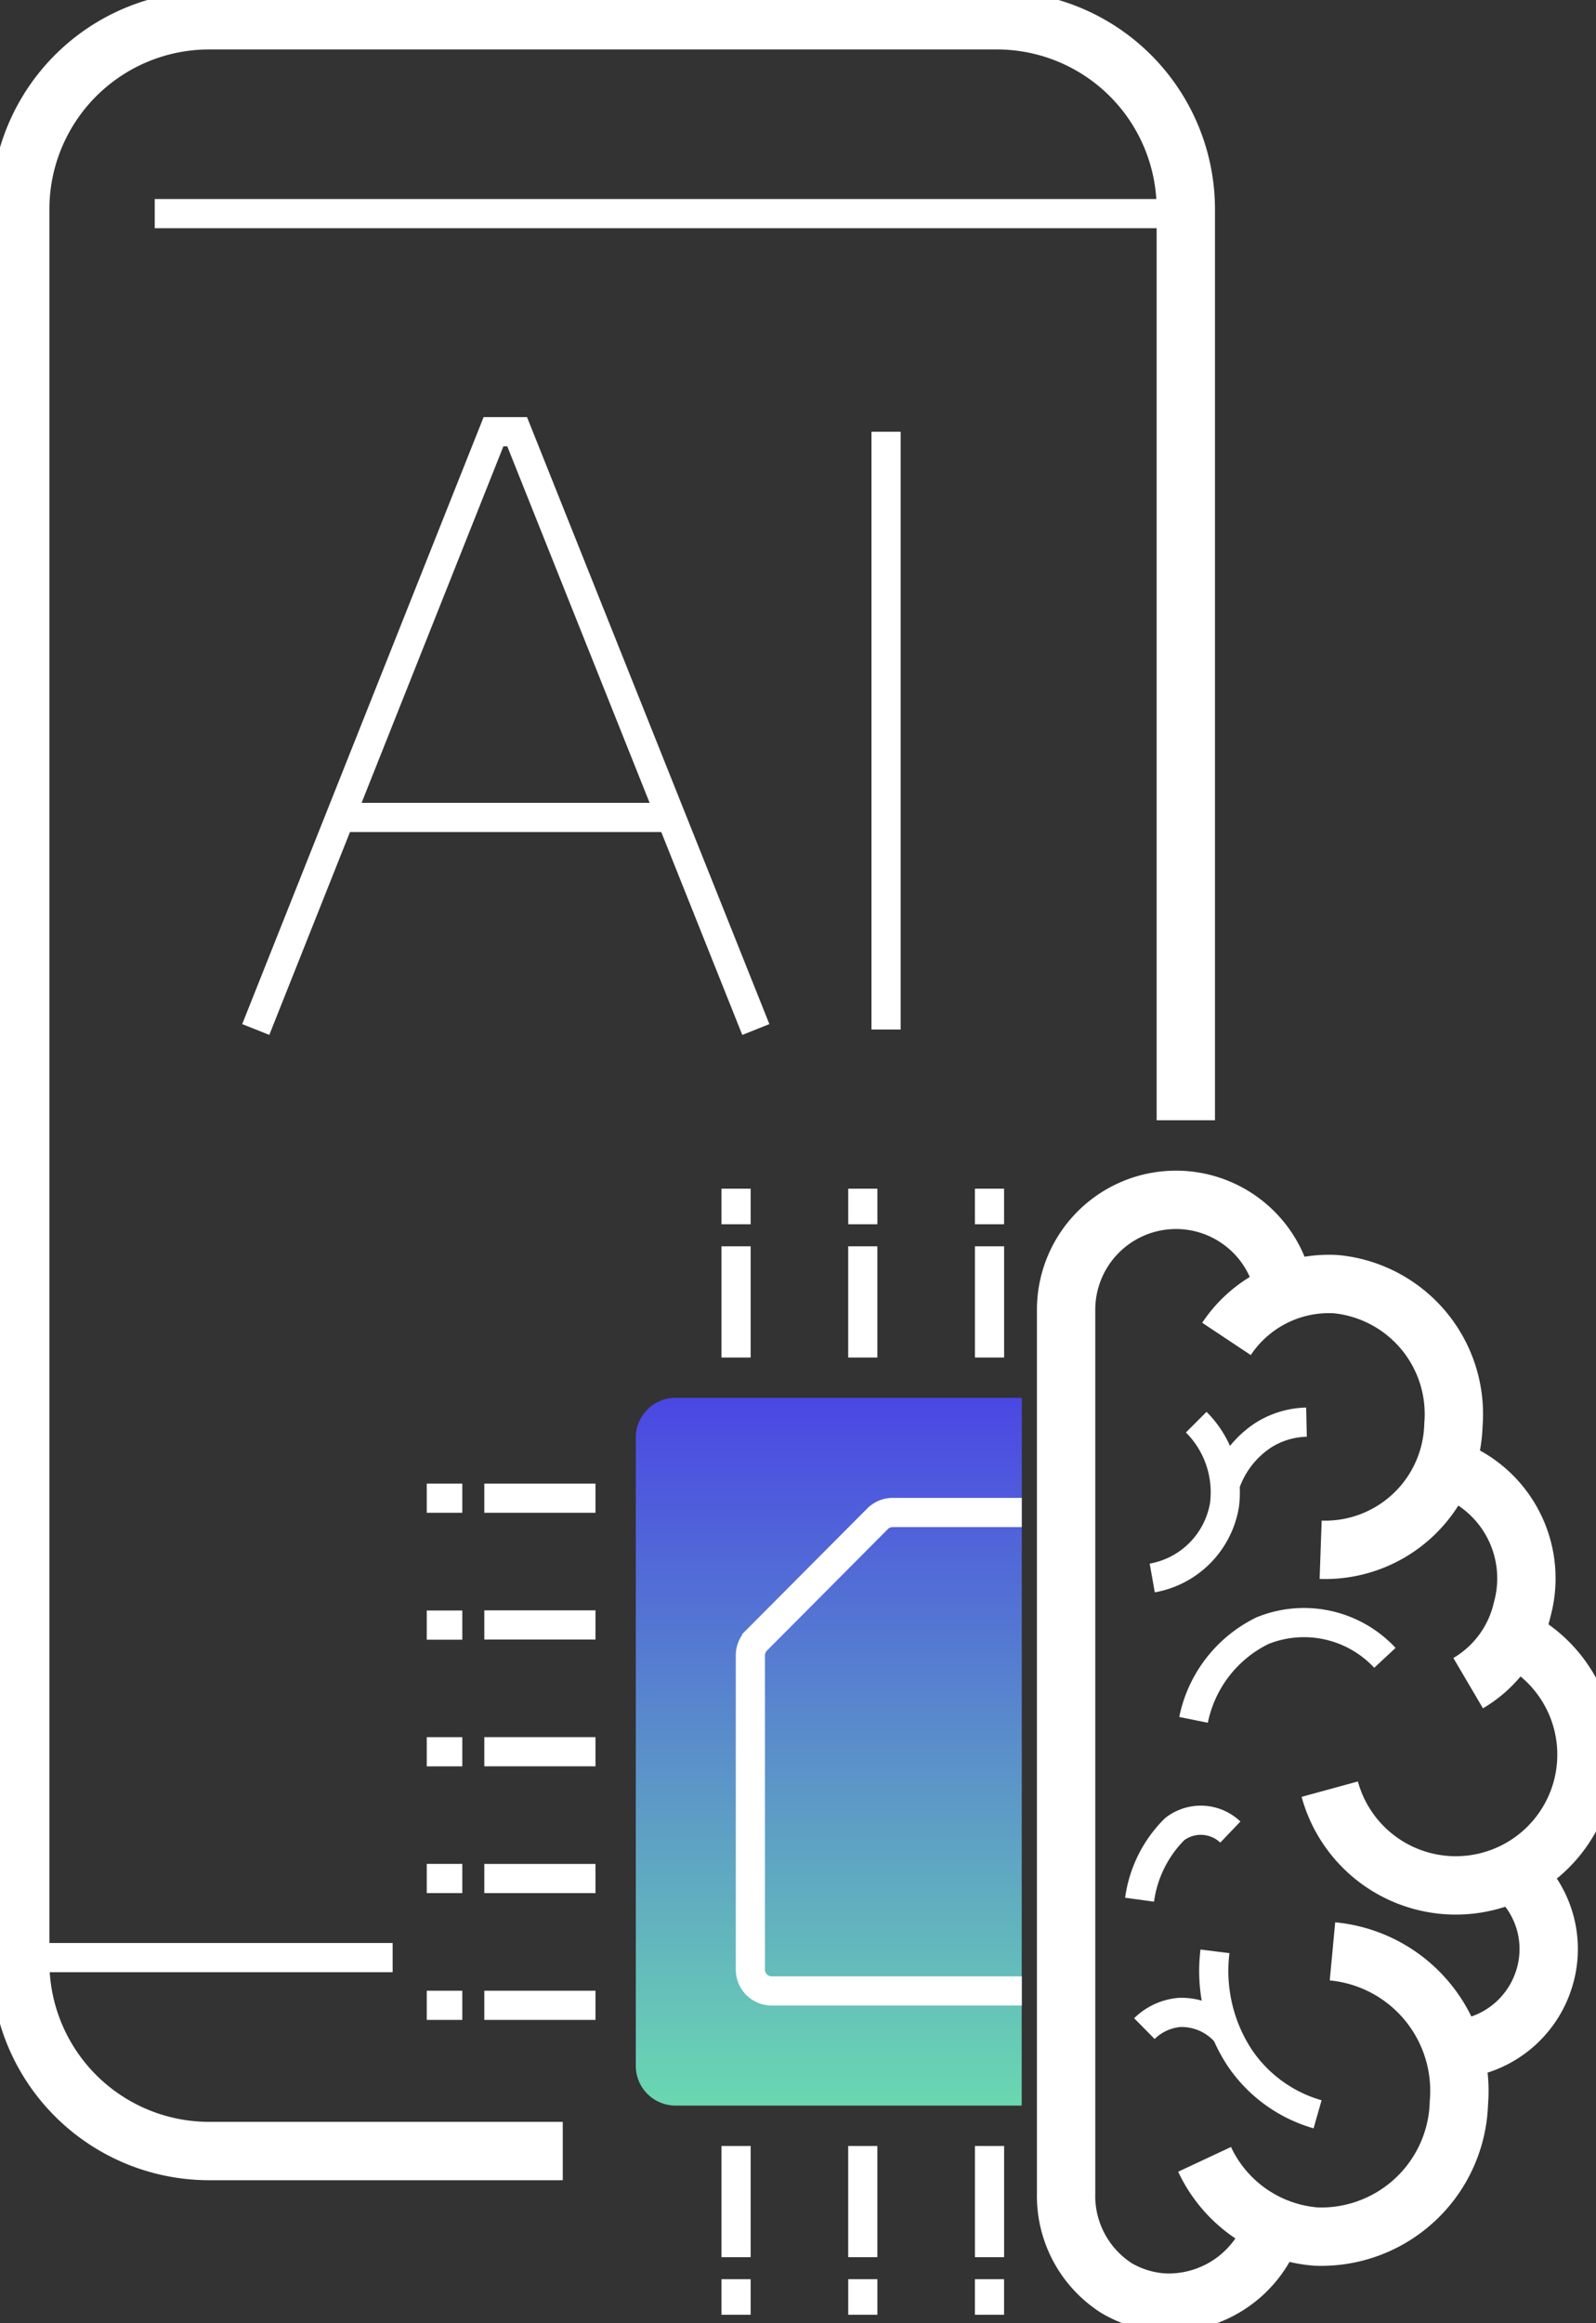 <?xml version="1.0" encoding="UTF-8"?>
<svg xmlns="http://www.w3.org/2000/svg" xmlns:xlink="http://www.w3.org/1999/xlink" width="41.037" height="59.701" viewBox="0 0 41.037 59.701">
  <rect x="0" y="0" width="41.037" height="59.701" fill="#333333" stroke="none"/>
  <defs>
    <clipPath id="clip-path">
      <rect id="Rectangle_15289" data-name="Rectangle 15289" width="41.037" height="59.701" fill="none" stroke="#fff" stroke-width="1"></rect>
    </clipPath>
    <linearGradient id="linear-gradient" x1="0.5" x2="0.5" y2="1" gradientUnits="objectBoundingBox">
      <stop offset="0" stop-color="#4a47e3"></stop>
      <stop offset="1" stop-color="#6ad8b1"></stop>
    </linearGradient>
  </defs>
  <g id="Mobile_App_Acess" data-name="Mobile App Acess" transform="translate(0 0)">
    <g id="Group_103656" data-name="Group 103656" transform="translate(0 0)" clip-path="url(#clip-path)">
      <path id="Path_95744" data-name="Path 95744" d="M47.933,72.289a3.6,3.6,0,0,1,3.251,3.885,3.543,3.543,0,0,1-3.666,3.445,3.461,3.461,0,0,1-2.873-1.985" transform="translate(-13.672 -22.139)" fill="none" stroke="#fff" stroke-width="1.5"></path>
      <path id="Path_95745" data-name="Path 95745" d="M53.974,60.632a3.36,3.36,0,1,1-4.69,3.918" transform="translate(-15.093 -18.569)" fill="none" stroke="#fff" stroke-width="1.5"></path>
      <path id="Path_95746" data-name="Path 95746" d="M53.535,54.343a3,3,0,0,1,2,3.66A2.973,2.973,0,0,1,54.145,59.9" transform="translate(-16.395 -16.643)" fill="none" stroke="#fff" stroke-width="1.5"></path>
      <path id="Path_95747" data-name="Path 95747" d="M45.457,48.976a3.163,3.163,0,0,1,2.807-1.408,3.355,3.355,0,0,1,3.028,3.619,3.3,3.3,0,0,1-3.414,3.208" transform="translate(-13.921 -14.566)" fill="none" stroke="#fff" stroke-width="1.5"></path>
      <path id="Path_95748" data-name="Path 95748" d="M44.848,70.828a2.839,2.839,0,0,1-2.831,1.959,2.717,2.717,0,0,1-1.211-.374,2.811,2.811,0,0,1-1.293-2.438v-22.7a2.826,2.826,0,0,1,5.616-.451" transform="translate(-12.101 -13.612)" fill="none" stroke="#fff" stroke-width="1.5"></path>
      <path id="Path_95749" data-name="Path 95749" d="M47.653,76.476a3.613,3.613,0,0,1-2-1.449,4.062,4.062,0,0,1-.638-2.739" transform="translate(-13.775 -22.139)" fill="none" stroke="#fff" stroke-width="0.75"></path>
      <path id="Path_95750" data-name="Path 95750" d="M49.157,61.012a2.843,2.843,0,0,0-3.143-.7,3.274,3.274,0,0,0-1.777,2.294" transform="translate(-13.548 -18.406)" fill="none" stroke="#fff" stroke-width="0.75"></path>
      <path id="Path_95751" data-name="Path 95751" d="M42.706,56.688a2.289,2.289,0,0,0,1.857-1.874,2.549,2.549,0,0,0-.726-2.131" transform="translate(-13.079 -16.134)" fill="none" stroke="#fff" stroke-width="0.75"></path>
      <path id="Path_95752" data-name="Path 95752" d="M42.236,69.468a3.158,3.158,0,0,1,.9-1.811,1.1,1.1,0,0,1,1.434.073" transform="translate(-12.935 -20.646)" fill="none" stroke="#fff" stroke-width="0.75"></path>
      <path id="Path_95753" data-name="Path 95753" d="M42.414,74.965a1.464,1.464,0,0,1,.905-.416,1.517,1.517,0,0,1,1.185.51" transform="translate(-12.989 -22.83)" fill="none" stroke="#fff" stroke-width="0.75"></path>
      <path id="Path_95754" data-name="Path 95754" d="M45.416,54.273a2.456,2.456,0,0,1,.993-1.266,2.17,2.17,0,0,1,1.093-.324" transform="translate(-13.909 -16.134)" fill="none" stroke="#fff" stroke-width="0.75"></path>
      <path id="Path_95755" data-name="Path 95755" d="M55.289,69.258a2.55,2.55,0,0,1,.911,2.785,2.586,2.586,0,0,1-2.356,1.839" transform="translate(-16.49 -21.21)" fill="none" stroke="#fff" stroke-width="1.5"></path>
      <path id="Path_95756" data-name="Path 95756" d="M9.479,31.355l6.113-15.363H16.2l6.137,15.363" transform="translate(-2.903 -4.897)" fill="none" stroke="#fff" stroke-width="0.75"></path>
      <line id="Line_1269" data-name="Line 1269" y2="15.363" transform="translate(22.783 11.095)" fill="none" stroke="#fff" stroke-width="0.75"></line>
      <line id="Line_1270" data-name="Line 1270" x2="8.51" transform="translate(8.744 21.008)" fill="none" stroke="#fff" stroke-width="0.75"></line>
      <path id="Path_95757" data-name="Path 95757" d="M30.72,29.019V5.608A4.858,4.858,0,0,0,25.862.75H5.608A4.858,4.858,0,0,0,.75,5.608V50.652a4.858,4.858,0,0,0,4.858,4.858H14.7" transform="translate(-0.23 -0.229)" fill="none" stroke="#fff" stroke-width="1.5"></path>
      <path id="Path_95758" data-name="Path 95758" d="M33.49,51.783h-8.9A1.022,1.022,0,0,0,23.565,52.8V68.95a1.022,1.022,0,0,0,1.022,1.022h8.9" transform="translate(-7.217 -15.859)" fill="url(#linear-gradient)"></path>
      <line id="Line_1271" data-name="Line 1271" y1="2.858" transform="translate(25.443 32.03)" fill="none" stroke="#fff" stroke-width="0.75"></line>
      <line id="Line_1272" data-name="Line 1272" y1="2.858" transform="translate(22.184 32.03)" fill="none" stroke="#fff" stroke-width="0.75"></line>
      <line id="Line_1273" data-name="Line 1273" y1="2.858" transform="translate(18.926 32.03)" fill="none" stroke="#fff" stroke-width="0.75"></line>
      <path id="Path_95759" data-name="Path 95759" d="M34.79,56.03H31.469a.549.549,0,0,0-.388.162l-3.109,3.123a.548.548,0,0,0-.16.386v8.077a.548.548,0,0,0,.548.548h6.43" transform="translate(-8.518 -17.159)" fill="none" stroke="#fff" stroke-width="0.75"></path>
      <line id="Line_1274" data-name="Line 1274" x2="26.511" transform="translate(3.979 5.49)" fill="none" stroke="#fff" stroke-width="0.75"></line>
      <line id="Line_1275" data-name="Line 1275" x2="9.576" transform="translate(0.52 50.31)" fill="none" stroke="#fff" stroke-width="0.75"></line>
      <path id="Path_95761" data-name="Path 95761" d="M36.674,44.949v-.914" transform="translate(-11.232 -13.486)" fill="none" stroke="#fff" stroke-width="0.75"></path>
      <path id="Path_95762" data-name="Path 95762" d="M31.978,44.949v-.914" transform="translate(-9.793 -13.486)" fill="none" stroke="#fff" stroke-width="0.75"></path>
      <path id="Path_95763" data-name="Path 95763" d="M27.281,44.949v-.914" transform="translate(-8.355 -13.486)" fill="none" stroke="#fff" stroke-width="0.75"></path>
      <line id="Line_1276" data-name="Line 1276" y2="2.858" transform="translate(18.926 55.151)" fill="none" stroke="#fff" stroke-width="0.75"></line>
      <line id="Line_1277" data-name="Line 1277" y2="2.858" transform="translate(22.184 55.151)" fill="none" stroke="#fff" stroke-width="0.75"></line>
      <line id="Line_1278" data-name="Line 1278" y2="2.858" transform="translate(25.443 55.151)" fill="none" stroke="#fff" stroke-width="0.75"></line>
      <path id="Path_95764" data-name="Path 95764" d="M27.281,84.433v.914" transform="translate(-8.355 -25.858)" fill="none" stroke="#fff" stroke-width="0.75"></path>
      <path id="Path_95765" data-name="Path 95765" d="M31.978,84.433v.914" transform="translate(-9.793 -25.858)" fill="none" stroke="#fff" stroke-width="0.75"></path>
      <path id="Path_95766" data-name="Path 95766" d="M36.674,84.433v.914" transform="translate(-11.232 -25.858)" fill="none" stroke="#fff" stroke-width="0.75"></path>
      <line id="Line_1279" data-name="Line 1279" x1="2.858" transform="translate(12.453 38.503)" fill="none" stroke="#fff" stroke-width="0.75"></line>
      <line id="Line_1280" data-name="Line 1280" x1="2.858" transform="translate(12.453 41.761)" fill="none" stroke="#fff" stroke-width="0.75"></line>
      <line id="Line_1281" data-name="Line 1281" x1="2.858" transform="translate(12.453 45.019)" fill="none" stroke="#fff" stroke-width="0.75"></line>
      <path id="Path_95767" data-name="Path 95767" d="M16.731,55.5h-.914" transform="translate(-4.844 -16.997)" fill="none" stroke="#fff" stroke-width="0.75"></path>
      <path id="Path_95768" data-name="Path 95768" d="M16.731,60.2h-.914" transform="translate(-4.844 -18.435)" fill="none" stroke="#fff" stroke-width="0.75"></path>
      <path id="Path_95769" data-name="Path 95769" d="M16.731,64.893h-.914" transform="translate(-4.844 -19.873)" fill="none" stroke="#fff" stroke-width="0.75"></path>
      <line id="Line_1282" data-name="Line 1282" x1="2.858" transform="translate(12.453 48.278)" fill="none" stroke="#fff" stroke-width="0.75"></line>
      <line id="Line_1283" data-name="Line 1283" x1="2.858" transform="translate(12.453 51.536)" fill="none" stroke="#fff" stroke-width="0.75"></line>
      <path id="Path_95770" data-name="Path 95770" d="M16.731,69.589h-.914" transform="translate(-4.844 -21.312)" fill="none" stroke="#fff" stroke-width="0.75"></path>
      <path id="Path_95771" data-name="Path 95771" d="M16.731,74.286h-.914" transform="translate(-4.844 -22.75)" fill="none" stroke="#fff" stroke-width="0.75"></path>
    </g>
  </g>
</svg>
